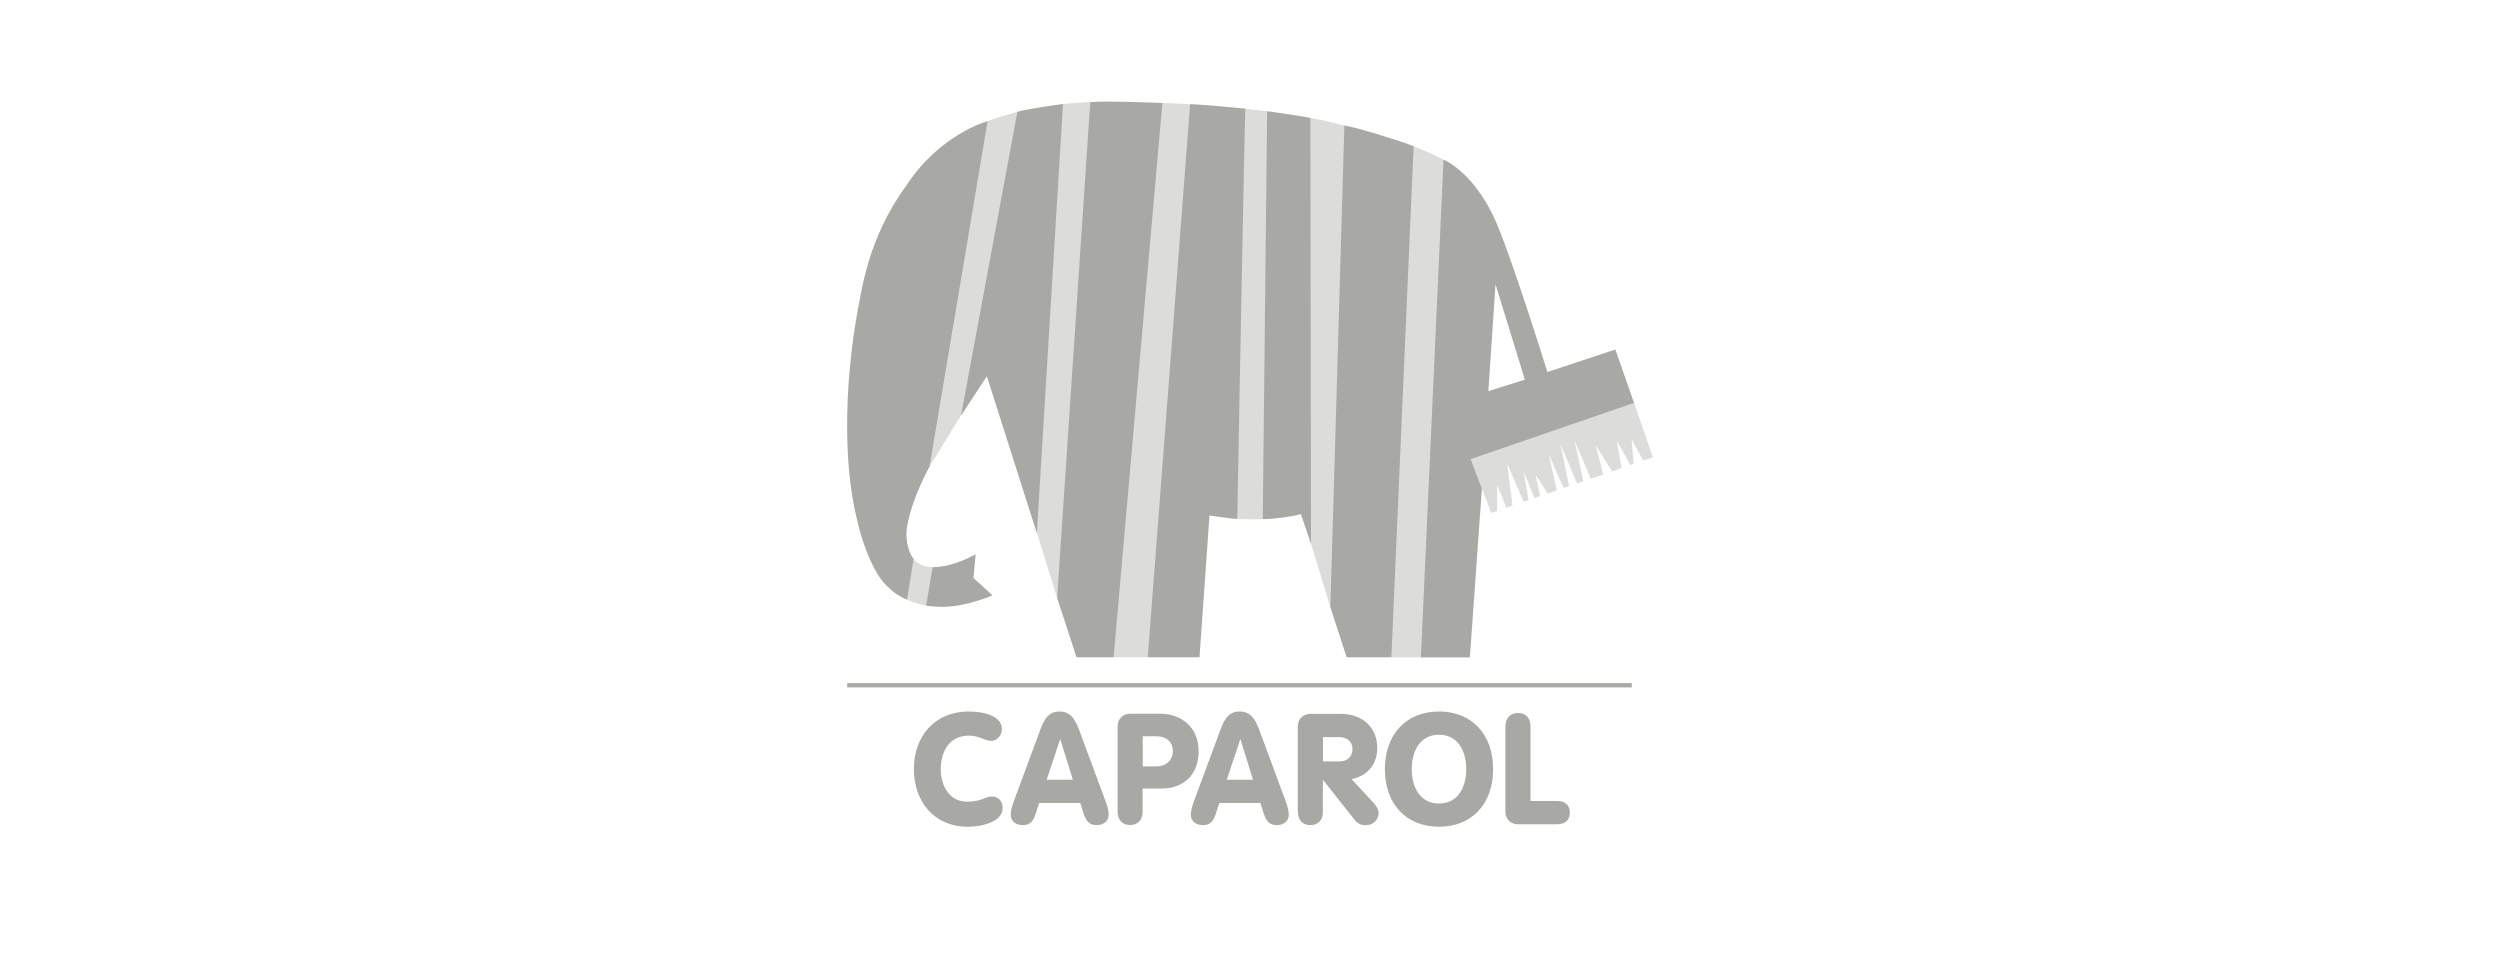 <?xml version="1.0" encoding="UTF-8"?> <svg xmlns="http://www.w3.org/2000/svg" id="a" width="200" height="78" viewBox="0 0 200 78"><defs><style>.b{fill:#fff;}.c{fill:#dcdddb;}.d{fill:#a8a9a4;}</style></defs><rect class="b" width="200" height="78"></rect><g><polyline class="c" points="117.56 36.66 118.51 39.12 118.56 39.09 119.29 41.03 119.76 40.88 119.78 38.79 120.5 40.62 121 40.45 120.57 37.07 121.89 40.15 122.28 40.01 121.9 37.73 122.76 39.84 123.21 39.69 122.84 37.96 123.81 39.48 124.55 39.23 123.9 36.36 125.09 39.04 125.53 38.89 124.84 35.53 126.16 38.67 126.67 38.5 125.96 35.24 127.26 38.3 128.26 37.95 127.65 35.61 128.97 37.71 129.73 37.45 129.34 35.26 130.43 37.2 130.69 37.12 130.53 35.14 131.46 36.85 132.23 36.58 130.7 32.15 117.56 36.66"></polyline><path class="c" d="M72.49,47.95c.34,.16,1.24,.44,1.65,.5,0,0,.5-3.09,.51-3.09-.22,0-.93,.07-1.61-.69l-.55,3.28"></path><path class="c" d="M76.95,33.13l4.5-24.2c-.21,.04-2.05,.59-2.51,.78l-4.66,27.74,2.67-4.32"></path><path class="c" d="M84.6,47.94l2.67-39.78c-.26,0-2.05,.14-2.27,.16l-2.08,34.2,1.68,5.41"></path><path class="c" d="M91.87,52.58l3.4-44.24s-2.09-.11-2.35-.1l-3.91,44.34h2.85"></path><path class="c" d="M99.56,8.69l-.65,32.81c.27,.05,1.92,.04,2.16,.04l.35-32.63s-1.69-.21-1.86-.22"></path><path class="c" d="M104.81,43.27l-.04-33.85c.57,.08,2.84,.63,2.84,.63l-1.13,38.69-1.67-5.47"></path><path class="c" d="M113.72,52.58l1.81-39.78c-.45-.26-1.8-.87-2.52-1.12l-1.79,40.91h2.5"></path><path class="d" d="M77.49,56.92c1.21,0,2.66,.35,2.66,1.4,0,.48-.35,.95-.87,.95-.47,0-.97-.42-1.75-.42-1.62,0-2.27,1.31-2.27,2.68s.72,2.6,2.09,2.6c1.25,0,1.45-.41,1.97-.41,.79,0,.89,.67,.89,.93,0,1.1-1.67,1.49-2.77,1.49-2.77,0-4.33-2.08-4.33-4.61,0-2.68,1.72-4.61,4.37-4.61"></path><path class="d" d="M85.84,62.38h-2.11l1.08-3.23h.02l1,3.23m-4.67,1.57c-.26,.71-.3,.94-.3,1.24,0,.5,.4,.82,.97,.82,.66,0,.87-.42,1.05-.98l.25-.79h3.29l.25,.79c.19,.56,.4,.98,1.05,.98,.57,0,.97-.32,.97-.82,0-.3-.04-.53-.3-1.24l-1.93-5.21c-.36-.98-.67-1.82-1.7-1.82s-1.31,.84-1.67,1.82l-1.93,5.21Z"></path><path class="d" d="M91.42,58.9h1.08c.79,0,1.33,.42,1.33,1.21,0,.62-.47,1.2-1.33,1.2h-1.08v-2.42m-2.01,6.04c0,.71,.42,1.07,1,1.07s1-.36,1-1.07v-1.85h1.52c1.91,0,2.96-1.26,2.96-2.98,0-1.99-1.47-3-3.02-3h-2.46c-.52,0-1,.36-1,1v6.82Z"></path><path class="d" d="M100.25,62.38h-2.11l1.08-3.23h.02l1,3.23m-4.67,1.57c-.26,.71-.3,.94-.3,1.24,0,.5,.4,.82,.97,.82,.66,0,.87-.42,1.05-.98l.25-.79h3.29l.25,.79c.19,.56,.4,.98,1.05,.98,.57,0,.97-.32,.97-.82,0-.3-.04-.53-.3-1.24l-1.93-5.21c-.36-.98-.67-1.82-1.7-1.82s-1.31,.84-1.67,1.82l-1.93,5.21Z"></path><path class="d" d="M105.84,58.97h1.33c.57,0,1.03,.36,1.03,.95,0,.56-.37,.99-1.03,.99h-1.33v-1.94m-2.01,5.97c0,.71,.42,1.07,1,1.07s1-.36,1-1.07v-2.54h.02l2.46,3.11c.25,.31,.43,.5,.95,.5,.77,0,1.03-.64,1.03-.93,0-.33-.15-.57-.42-.87l-1.75-1.88c1.26-.24,2.06-1.18,2.06-2.48,0-1.65-1.16-2.74-2.95-2.74h-2.41c-.52,0-1,.36-1,1v6.82Z"></path><path class="d" d="M115.12,58.78c1.55,0,2.18,1.35,2.18,2.75s-.63,2.75-2.18,2.75-2.18-1.35-2.18-2.75,.63-2.75,2.18-2.75m0-1.86c-2.61,0-4.33,1.81-4.33,4.61s1.72,4.61,4.33,4.61,4.33-1.81,4.33-4.61-1.72-4.61-4.33-4.61Z"></path><path class="d" d="M120.44,58.11c0-.71,.42-1.07,1-1.07s1,.36,1,1.07v5.97h2.15c.63,0,1,.35,1,.93s-.37,.93-1,.93h-3.16c-.52,0-1-.36-1-1v-6.82"></path><rect class="d" x="67.78" y="54.65" width="62.76" height=".34"></rect><path class="d" d="M78.05,44.34l-.17,1.9,1.52,1.39s-1.95,.84-3.69,.91c-.85,.04-1.62-.09-1.62-.09l.52-3.08c1.19,.01,2.55-.53,3.44-1.03"></path><path class="d" d="M73.09,44.73l-.53,3.24s-1.08-.35-2.04-1.58c-1.76-2.36-2.37-6.93-2.37-6.93,0,0-1.13-5.99,.51-14.88,.27-1.19,.74-5.52,3.83-9.71,2.7-4.16,6.52-5.18,6.52-5.18l-4.65,27.65s-1.43,2.54-1.8,4.83c-.23,1.66,.54,2.57,.54,2.57"></path><path class="d" d="M81.4,8.94c.69-.21,3.31-.59,3.64-.62l-2.09,34.34-4-12.56-2.07,3.15,4.51-24.3"></path><path class="d" d="M87.22,8.17c1.37-.12,5.45,.06,5.77,.07l-3.9,44.34h-2.97l-1.55-4.75,2.65-39.66"></path><path class="d" d="M95.21,8.34c.64-.01,4.04,.31,4.42,.35-.05,.01-.65,32.82-.65,32.82-.29,.02-2.22-.27-2.22-.27l-.8,11.34h-4.14l3.39-44.24"></path><path class="d" d="M101.37,8.9c.73,.08,3.38,.5,3.46,.53l.05,34.07-.81-2.37c-.64,.19-2.36,.42-3.05,.4l.35-32.63"></path><path class="d" d="M107.55,10.04c1.04,.15,4.83,1.35,5.54,1.66l-1.78,40.88h-3.58l-1.3-4.01,1.12-38.53"></path><path class="d" d="M130.72,32.23l-1.49-4.27-5.44,1.8s-3.12-10.03-4.32-12.47c-1.74-3.63-3.99-4.52-3.99-4.52l-1.81,39.82h3.92l.96-13.49-.9-2.37,13.07-4.5m-11.08-9.49l2.35,7.63-2.92,.92,.57-8.55Z"></path></g></svg> 